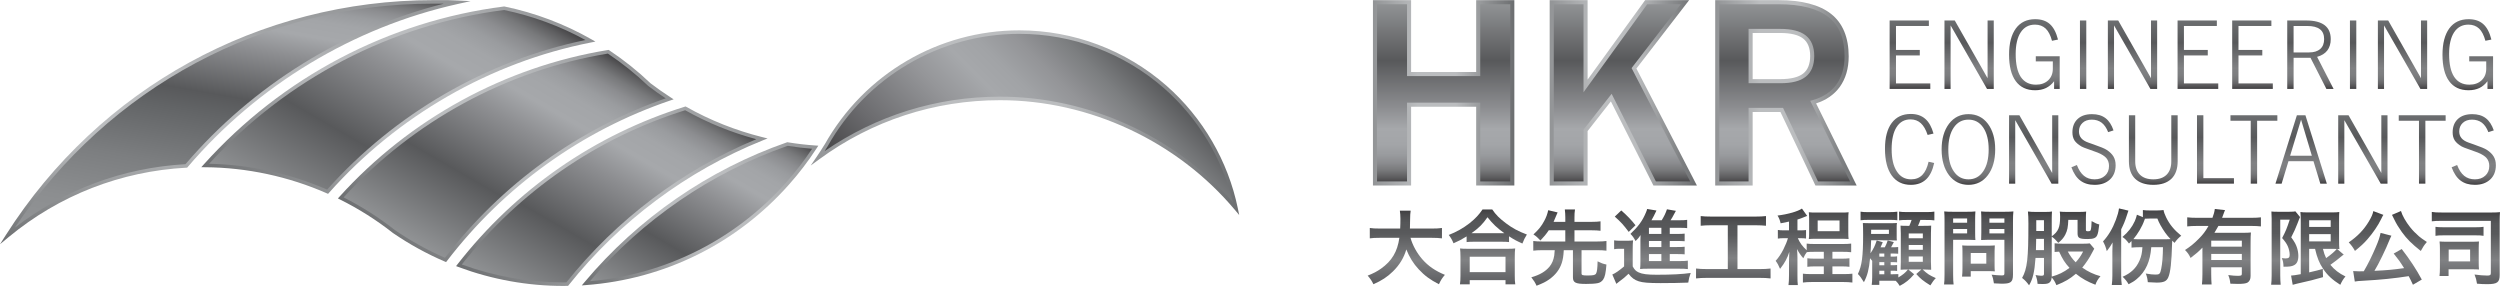 <?xml version="1.0" encoding="UTF-8"?>
<svg id="_圖層_1" xmlns="http://www.w3.org/2000/svg" version="1.1" xmlns:xlink="http://www.w3.org/1999/xlink" viewBox="0 0 437 50">
  <!-- Generator: Adobe Illustrator 29.7.1, SVG Export Plug-In . SVG Version: 2.1.1 Build 8)  -->
  <defs>
    <linearGradient id="linear-gradient" x1="199.371" y1="10.77" x2="162.752" y2="47.388" gradientUnits="userSpaceOnUse">
      <stop offset="0" stop-color="#58595b"/>
      <stop offset=".01" stop-color="#5b5c5e"/>
      <stop offset=".126" stop-color="#7b7d7f"/>
      <stop offset=".237" stop-color="#939497"/>
      <stop offset=".339" stop-color="#a1a3a6"/>
      <stop offset=".425" stop-color="#a6a8ab"/>
      <stop offset=".547" stop-color="#959699"/>
      <stop offset=".789" stop-color="#6a6a6d"/>
      <stop offset="1" stop-color="#403f41"/>
    </linearGradient>
    <linearGradient id="linear-gradient1" x1="141.713" y1="21.443" x2="216.613" y2="21.443" gradientUnits="userSpaceOnUse">
      <stop offset="0" stop-color="#929496"/>
      <stop offset=".317" stop-color="#bbbdbf"/>
      <stop offset=".586" stop-color="#bbbdbf"/>
      <stop offset=".793" stop-color="#919395"/>
      <stop offset="1" stop-color="#6c6e70"/>
    </linearGradient>
    <linearGradient id="linear-gradient2" x1="35.967" y1="47.32" x2="45.319" y2="-5.718" gradientUnits="userSpaceOnUse">
      <stop offset=".032" stop-color="#929496"/>
      <stop offset=".159" stop-color="#8c8e90"/>
      <stop offset=".323" stop-color="#7c7e80"/>
      <stop offset=".505" stop-color="#626466"/>
      <stop offset=".57" stop-color="#58595b"/>
      <stop offset=".734" stop-color="#8d8e91"/>
      <stop offset=".806" stop-color="#a6a8ab"/>
      <stop offset=".861" stop-color="#a3a5a8"/>
      <stop offset=".896" stop-color="#9a9c9f"/>
      <stop offset=".926" stop-color="#8c8d90"/>
      <stop offset=".953" stop-color="#78797b"/>
      <stop offset=".978" stop-color="#5e5e60"/>
      <stop offset="1" stop-color="#403f41"/>
    </linearGradient>
    <linearGradient id="linear-gradient3" x1="41.134" y1=".018" x2="41.134" y2="42.69" xlink:href="#linear-gradient1"/>
    <linearGradient id="linear-gradient4" x1="112.29" y1="55.233" x2="132.614" y2="20.031" gradientUnits="userSpaceOnUse">
      <stop offset="0" stop-color="#929496"/>
      <stop offset=".323" stop-color="#58595b"/>
      <stop offset=".584" stop-color="#8d8e91"/>
      <stop offset=".699" stop-color="#a6a8ab"/>
      <stop offset=".783" stop-color="#a3a5a8"/>
      <stop offset=".838" stop-color="#9a9c9f"/>
      <stop offset=".885" stop-color="#8c8d90"/>
      <stop offset=".927" stop-color="#78797b"/>
      <stop offset=".965" stop-color="#5e5e60"/>
      <stop offset="1" stop-color="#403f41"/>
    </linearGradient>
    <linearGradient id="linear-gradient5" x1="139.133" y1="21.555" x2="106.25" y2="54.437" xlink:href="#linear-gradient1"/>
    <linearGradient id="linear-gradient6" x1="77.073" y1="45.397" x2="100.127" y2="5.466" xlink:href="#linear-gradient4"/>
    <linearGradient id="linear-gradient7" x1="107.371" y1="6.978" x2="69.363" y2="44.986" xlink:href="#linear-gradient1"/>
    <linearGradient id="linear-gradient8" x1="95.295" y1="55.078" x2="118.107" y2="15.565" xlink:href="#linear-gradient4"/>
    <linearGradient id="linear-gradient9" x1="125.901" y1="15.929" x2="87.518" y2="54.312" xlink:href="#linear-gradient1"/>
    <linearGradient id="linear-gradient10" x1="56.403" y1="40.78" x2="82.676" y2="-4.726" xlink:href="#linear-gradient4"/>
    <linearGradient id="linear-gradient11" x1="92.289" y1="-4.519" x2="46.862" y2="40.907" xlink:href="#linear-gradient1"/>
    <linearGradient id="linear-gradient12" x1="252.348" y1=".383" x2="252.348" y2="32.067" xlink:href="#linear-gradient4"/>
    <linearGradient id="linear-gradient13" x1="239.99" y1="16.226" x2="264.707" y2="16.226" xlink:href="#linear-gradient1"/>
    <linearGradient id="linear-gradient14" x1="283.635" y1=".383" x2="283.635" y2="32.067" xlink:href="#linear-gradient4"/>
    <linearGradient id="linear-gradient15" x1="270.884" y1="16.226" x2="296.617" y2="16.226" xlink:href="#linear-gradient1"/>
    <linearGradient id="linear-gradient16" x1="312.07" y1=".383" x2="312.07" y2="32.067" xlink:href="#linear-gradient4"/>
    <linearGradient id="linear-gradient17" x1="299.818" y1="16.226" x2="324.54" y2="16.226" xlink:href="#linear-gradient1"/>
    <linearGradient id="linear-gradient18" x1="333.862" y1="3.579" x2="333.862" y2="15.541" gradientUnits="userSpaceOnUse">
      <stop offset="0" stop-color="#6c6e70"/>
      <stop offset=".323" stop-color="#58595b"/>
      <stop offset=".699" stop-color="#808183"/>
      <stop offset=".798" stop-color="#7d7e80"/>
      <stop offset=".863" stop-color="#747577"/>
      <stop offset=".918" stop-color="#666668"/>
      <stop offset=".967" stop-color="#525153"/>
      <stop offset="1" stop-color="#403f41"/>
    </linearGradient>
    <linearGradient id="linear-gradient19" x1="344.201" x2="344.201" xlink:href="#linear-gradient18"/>
    <linearGradient id="linear-gradient20" x1="355.609" y1="3.356" x2="355.609" y2="15.776" xlink:href="#linear-gradient18"/>
    <linearGradient id="linear-gradient21" x1="364.13" x2="364.13" xlink:href="#linear-gradient18"/>
    <linearGradient id="linear-gradient22" x1="372.761" x2="372.761" xlink:href="#linear-gradient18"/>
    <linearGradient id="linear-gradient23" x1="384.195" x2="384.195" xlink:href="#linear-gradient18"/>
    <linearGradient id="linear-gradient24" x1="393.738" x2="393.738" xlink:href="#linear-gradient18"/>
    <linearGradient id="linear-gradient25" x1="403.858" x2="403.858" xlink:href="#linear-gradient18"/>
    <linearGradient id="linear-gradient26" x1="411.326" x2="411.326" xlink:href="#linear-gradient18"/>
    <linearGradient id="linear-gradient27" x1="419.96" x2="419.96" xlink:href="#linear-gradient18"/>
    <linearGradient id="linear-gradient28" x1="431.366" y1="3.356" x2="431.366" y2="15.776" xlink:href="#linear-gradient18"/>
    <linearGradient id="linear-gradient29" x1="333.794" y1="19.917" x2="333.794" y2="32.308" xlink:href="#linear-gradient18"/>
    <linearGradient id="linear-gradient30" x1="344.077" y1="19.95" x2="344.077" y2="32.308" xlink:href="#linear-gradient18"/>
    <linearGradient id="linear-gradient31" x1="355.49" y1="20.146" x2="355.49" y2="32.1" xlink:href="#linear-gradient18"/>
    <linearGradient id="linear-gradient32" x1="365.945" y1="19.95" x2="365.945" y2="32.308" xlink:href="#linear-gradient18"/>
    <linearGradient id="linear-gradient33" x1="376.395" y1="20.146" x2="376.395" y2="32.308" xlink:href="#linear-gradient18"/>
    <linearGradient id="linear-gradient34" x1="387.265" y1="20.146" x2="387.265" y2="32.1" xlink:href="#linear-gradient18"/>
    <linearGradient id="linear-gradient35" x1="393.983" y1="20.146" x2="393.983" y2="32.1" xlink:href="#linear-gradient18"/>
    <linearGradient id="linear-gradient36" x1="402.241" y1="20.146" x2="402.241" y2="32.1" xlink:href="#linear-gradient18"/>
    <linearGradient id="linear-gradient37" x1="413.026" y1="20.146" x2="413.026" y2="32.1" xlink:href="#linear-gradient18"/>
    <linearGradient id="linear-gradient38" x1="423.399" y1="20.146" x2="423.399" y2="32.1" xlink:href="#linear-gradient18"/>
    <linearGradient id="linear-gradient39" x1="432.408" y1="19.95" x2="432.408" y2="32.308" xlink:href="#linear-gradient18"/>
    <linearGradient id="linear-gradient40" x1="245.819" y1="49.683" x2="245.819" y2="36.827" gradientUnits="userSpaceOnUse">
      <stop offset=".022" stop-color="#5f6063"/>
      <stop offset=".328" stop-color="#808183"/>
      <stop offset=".699" stop-color="#58595b"/>
      <stop offset=".836" stop-color="#555658"/>
      <stop offset=".925" stop-color="#4d4d4f"/>
      <stop offset="1" stop-color="#403f41"/>
    </linearGradient>
    <linearGradient id="linear-gradient41" x1="260.072" y1="49.7" x2="260.072" y2="36.616" xlink:href="#linear-gradient40"/>
    <linearGradient id="linear-gradient42" x1="274.24" y1="49.946" x2="274.24" y2="36.616" xlink:href="#linear-gradient40"/>
    <linearGradient id="linear-gradient43" x1="288.685" y1="49.617" x2="288.685" y2="36.532" xlink:href="#linear-gradient40"/>
    <linearGradient id="linear-gradient44" x1="302.98" y1="48.671" x2="302.98" y2="37.773" xlink:href="#linear-gradient40"/>
    <linearGradient id="linear-gradient45" x1="317.089" y1="49.828" x2="317.089" y2="36.459" xlink:href="#linear-gradient40"/>
    <linearGradient id="linear-gradient46" x1="331.571" y1="49.973" x2="331.571" y2="36.99" xlink:href="#linear-gradient40"/>
    <linearGradient id="linear-gradient47" x1="345.882" y1="49.727" x2="345.882" y2="36.957" xlink:href="#linear-gradient40"/>
    <linearGradient id="linear-gradient48" x1="360.313" y1="49.873" x2="360.313" y2="36.972" xlink:href="#linear-gradient40"/>
    <linearGradient id="linear-gradient49" x1="374.446" y1="49.818" x2="374.446" y2="36.431" xlink:href="#linear-gradient40"/>
    <linearGradient id="linear-gradient50" x1="388.575" y1="49.727" x2="388.575" y2="36.532" xlink:href="#linear-gradient40"/>
    <linearGradient id="linear-gradient51" x1="403.492" y1="49.783" x2="403.492" y2="36.945" xlink:href="#linear-gradient40"/>
    <linearGradient id="linear-gradient52" x1="417.387" y1="49.772" x2="417.387" y2="36.889" xlink:href="#linear-gradient40"/>
    <linearGradient id="linear-gradient53" x1="431.039" y1="49.671" x2="431.039" y2="37.046" xlink:href="#linear-gradient40"/>
  </defs>
  <g>
    <g>
      <path d="M203.677,15.195c-7.057-6.183-16.109-9.586-25.498-9.586-14.014,0-26.96,7.6-33.786,19.83l-.005.015-.01.01c-.447.731-.916,1.451-1.396,2.154,9.193-6.75,20.274-10.413,31.836-10.413,15.869,0,31.084,7.154,41.247,19.249-1.697-8.22-6.034-15.692-12.389-21.258Z" fill="url(#linear-gradient)"/>
      <path d="M216.613,37.584l-.783-.93c-10.067-11.985-25.399-19.14-41.012-19.14-11.484,0-22.429,3.581-31.653,10.355l-1.452,1.065,1.016-1.488c.491-.721.958-1.442,1.387-2.143l.039-.049c6.924-12.336,19.938-19.951,34.023-19.951,9.459,0,18.586,3.431,25.702,9.66,6.348,5.565,10.783,13.176,12.488,21.43l.245,1.192ZM174.819,16.897c15.383,0,30.494,6.865,40.68,18.427-1.846-7.663-6.083-14.691-12.024-19.898-7.003-6.134-15.986-9.509-25.295-9.509-13.902,0-26.744,7.538-33.516,19.672l-.056.081c-.144.24-.298.49-.461.743,9.044-6.23,19.611-9.517,30.673-9.517Z" fill="url(#linear-gradient1)"/>
    </g>
    <g>
      <path d="M79.979.393c-.863-.044-1.731-.062-2.602-.062-.202,0-.416,0-.612.004l-.024.005-.021-.005c-.31-.004-.615-.004-.933-.004C45.538.331,17.428,15.874,1.307,41.208c8.867-7.331,19.732-11.581,31.263-12.207C44.65,14.83,61.179,4.57,79.979.393Z" fill="url(#linear-gradient2)"/>
      <path d="M0,42.69l1.047-1.645C17.392,15.359,45.332.023,75.786.023c.319,0,.627,0,.938.005h.034c1.083-.028,2.216.008,3.236.058l2.273.113-2.222.492c-18.248,4.057-35.025,14.181-47.241,28.508l-.085.102-.133.009c-11.486.62-22.234,4.818-31.083,12.137l-1.503,1.243ZM75.786.638C46.18.638,18.967,15.234,2.605,39.781c8.62-6.639,18.887-10.462,29.816-11.082C44.201,14.928,60.167,5.028,77.607.638c-.078,0-.155.034-.235,0-.198,0-.406,0-.599.005l-.065.013-.035-.017h-.887Z" fill="url(#linear-gradient3)"/>
    </g>
    <g>
      <path d="M102.405,49.526c13.547-1.011,26.244-7.259,35.303-17.5,1.735-1.941,3.339-4.052,4.79-6.287-1.635-.11-3.25-.303-4.849-.563-13.852,4.827-25.989,13.336-35.245,24.35Z" fill="url(#linear-gradient4)"/>
      <path d="M101.699,49.886l.47-.56c9.417-11.204,21.652-19.656,35.381-24.444l.074-.023.077.012c1.633.266,3.255.454,4.819.56l.523.034-.285.44c-1.464,2.258-3.086,4.384-4.819,6.329-9.135,10.322-21.747,16.572-35.51,17.598l-.729.055ZM137.678,25.49c-13.364,4.673-25.296,12.848-34.559,23.667,13.315-1.18,25.493-7.314,34.358-17.333,1.604-1.797,3.106-3.75,4.477-5.816-1.397-.111-2.832-.284-4.277-.517Z" fill="url(#linear-gradient5)"/>
    </g>
    <g>
      <path d="M117.056,17.277c-1.19-.769-2.355-1.581-3.493-2.451l-.033-.024-.029-.023c-2.24-2.139-4.649-4.053-7.181-5.736-18.421,3.006-34.759,12.278-46.757,25.552,3.284,1.635,6.402,3.601,9.305,5.884,2.858,1.957,5.873,3.616,9.01,4.961,9.899-12.893,23.484-22.821,39.178-28.162Z" fill="url(#linear-gradient6)"/>
      <path d="M77.976,45.814l-.22-.093c-3.158-1.354-6.206-3.034-9.061-4.988-2.876-2.264-5.989-4.233-9.268-5.866l-.363-.18.272-.3c12.302-13.609,28.97-22.719,46.936-25.647l.118-.019.102.067c2.586,1.721,5.016,3.661,7.221,5.769,1.14.868,2.308,1.688,3.51,2.461l.534.347-.602.202c-15.494,5.279-28.992,14.981-39.034,28.06l-.145.188ZM60.064,34.5c3.183,1.613,6.207,3.543,8.995,5.738,2.739,1.875,5.678,3.5,8.721,4.822,9.97-12.914,23.297-22.537,38.581-27.869-1.029-.68-2.031-1.391-2.984-2.121l-.089-.069c-2.15-2.055-4.517-3.952-7.036-5.634-17.651,2.906-34.034,11.821-46.187,25.133Z" fill="url(#linear-gradient7)"/>
    </g>
    <g>
      <path d="M133.178,24.267c-4.67-1.163-9.163-2.946-13.378-5.326-15.837,4.938-29.591,14.643-39.576,27.436,5.812,2.168,11.985,3.298,18.296,3.298.209,0,.423-.006.633-.015,8.896-11.157,20.594-19.978,34.025-25.393Z" fill="url(#linear-gradient8)"/>
      <path d="M98.52,49.982c-6.312,0-12.504-1.118-18.403-3.317l-.394-.149.258-.331c10.228-13.101,23.966-22.625,39.729-27.538l.127-.04.116.064c4.165,2.354,8.641,4.135,13.3,5.298l.92.231-.88.354c-13.23,5.329-24.952,14.079-33.899,25.299l-.087.111-.142.004c-.212.01-.43.015-.643.015ZM80.726,46.232c5.714,2.079,11.698,3.134,17.794,3.134.159,0,.321-.005.482-.01,8.807-11.006,20.269-19.643,33.202-25.023-4.347-1.164-8.527-2.865-12.438-5.063-15.457,4.847-28.945,14.163-39.04,26.961Z" fill="url(#linear-gradient9)"/>
    </g>
    <g>
      <path d="M103.21,7.129c-4.693-2.668-9.776-4.587-15.083-5.692-20.65,2.63-38.998,12.726-52.256,27.489,7.381.044,14.681,1.631,21.396,4.592,11.814-13.312,27.827-22.813,45.944-26.388Z" fill="url(#linear-gradient10)"/>
      <path d="M57.345,33.887l-.203-.092c-6.669-2.939-14.025-4.518-21.275-4.562l-.683-.005.457-.51C49.316,13.493,67.941,3.695,88.088,1.133l.05-.007.05.01c5.341,1.11,10.446,3.036,15.173,5.725l.718.411-.81.159c-17.545,3.464-33.802,12.801-45.775,26.287l-.15.169ZM36.556,28.625c7.035.138,14.147,1.695,20.628,4.519,11.863-13.29,27.86-22.549,45.152-26.15-4.453-2.44-9.233-4.202-14.221-5.246-19.758,2.527-38.038,12.062-51.559,26.876Z" fill="url(#linear-gradient11)"/>
    </g>
  </g>
  <g>
    <g>
      <polygon points="258.392 12.943 246.303 12.943 246.303 .383 240.347 .383 240.347 32.067 246.303 32.067 246.303 18.301 258.392 18.301 258.392 32.067 264.349 32.067 264.349 .383 258.392 .383 258.392 12.943" fill="url(#linear-gradient12)"/>
      <path d="M264.707,32.426h-6.673v-13.767h-11.373v13.767h-6.671V.027h6.671v12.559h11.373V.027h6.673v32.399ZM258.749,31.711h5.242V.742h-5.242v12.559h-12.803V.742h-5.241v30.969h5.241v-13.767h12.803v13.767Z" fill="url(#linear-gradient13)"/>
    </g>
    <g>
      <polygon points="294.532 .383 287.75 .383 277.156 15.028 277.156 .383 271.242 .383 271.242 32.067 277.156 32.067 277.156 22.787 281.648 17.066 289.236 32.067 296.029 32.067 285.621 11.937 294.532 .383" fill="url(#linear-gradient14)"/>
      <path d="M296.617,32.426h-7.601l-7.434-14.701-4.069,5.186v9.515h-6.629V.027h6.629v13.894L287.566.027h7.693l-9.216,11.951,10.574,20.448ZM289.455,31.711h5.986l-10.242-19.809,8.604-11.16h-5.871l-11.134,15.389V.742h-5.199v30.969h5.199v-9.046l4.915-6.263,7.741,15.309Z" fill="url(#linear-gradient15)"/>
    </g>
    <g>
      <path d="M321.282,15.005c1.006-1.38,1.509-3.101,1.509-5.151,0-3.213-.972-5.581-2.939-7.139-1.955-1.548-4.939-2.331-8.956-2.331h-10.721v31.684h5.832v-12.85h5.442l6.112,12.85h6.403l-7.024-14.218c1.884-.521,3.336-1.471,4.342-2.845ZM315.421,13.133c-.899.705-2.307,1.056-4.224,1.056h-5.191V5.406h5.191c1.917,0,3.324.358,4.224,1.062.9.709,1.354,1.822,1.354,3.323,0,1.515-.453,2.632-1.354,3.341Z" fill="url(#linear-gradient16)"/>
      <path d="M324.54,32.426h-7.205l-6.112-12.85h-4.858v12.85h-6.547V.027h11.079c4.072,0,7.161.81,9.179,2.407,2.039,1.616,3.073,4.112,3.073,7.42,0,2.118-.531,3.924-1.576,5.364-.977,1.329-2.36,2.291-4.123,2.854l7.091,14.354ZM317.788,31.711h5.6l-6.96-14.09.418-.114c1.799-.502,3.196-1.411,4.149-2.711.953-1.314,1.438-2.975,1.438-4.942,0-3.124-.917-5.366-2.803-6.858-1.886-1.498-4.826-2.254-8.734-2.254h-10.364v30.969h5.117v-12.852h6.027l6.112,12.852ZM311.198,14.547h-5.548V5.05h5.548c1.986,0,3.481.382,4.445,1.14.988.779,1.488,1.988,1.488,3.602,0,1.624-.5,2.843-1.487,3.62-.971.763-2.425,1.136-4.446,1.136ZM306.365,13.832h4.833c1.828,0,3.176-.329,4.004-.981.806-.638,1.216-1.668,1.216-3.06,0-1.382-.41-2.405-1.218-3.042-.832-.655-2.179-.984-4.002-.984h-4.833v8.067Z" fill="url(#linear-gradient17)"/>
    </g>
    <polygon points="337.167 4.54 337.167 3.579 330.305 3.579 330.305 15.541 337.418 15.541 337.418 14.58 331.417 14.58 331.417 9.691 335.579 9.691 335.579 8.73 331.417 8.73 331.417 4.54 337.167 4.54" fill="url(#linear-gradient18)"/>
    <polygon points="340.966 4.439 347.329 15.541 348.508 15.541 348.508 3.579 347.43 3.579 347.43 13.675 341.692 3.579 339.893 3.579 339.893 15.541 340.966 15.541 340.966 4.439" fill="url(#linear-gradient19)"/>
    <path d="M355.855,10.732h2.979v1.285c0,.831-.268,1.502-.805,2.017-.542.508-1.251.765-2.139.765-1.173,0-2.057-.459-2.66-1.353-.592-.899-.888-2.234-.888-4.006,0-1.643.295-2.907.882-3.794.587-.893,1.419-1.341,2.498-1.341.754,0,1.374.235,1.86.688.481.457.849,1.172,1.107,2.134l1.05-.211c-.313-1.236-.788-2.136-1.425-2.705-.642-.576-1.497-.855-2.576-.855-1.446,0-2.569.537-3.363,1.614-.793,1.085-1.189,2.62-1.189,4.604,0,2.017.39,3.548,1.167,4.608.777,1.062,1.906,1.593,3.385,1.593.722,0,1.358-.134,1.901-.392.541-.267,1.015-.659,1.419-1.19v1.347h.978v-5.705h-4.179v.895Z" fill="url(#linear-gradient20)"/>
    <rect x="363.576" y="3.579" width="1.107" height="11.962" fill="url(#linear-gradient21)"/>
    <polygon points="369.532 4.439 375.889 15.541 377.069 15.541 377.069 3.579 375.996 3.579 375.996 13.675 370.264 3.579 368.454 3.579 368.454 15.541 369.532 15.541 369.532 4.439" fill="url(#linear-gradient22)"/>
    <polygon points="387.751 14.58 381.75 14.58 381.75 9.691 385.919 9.691 385.919 8.73 381.75 8.73 381.75 4.54 387.505 4.54 387.505 3.579 380.639 3.579 380.639 15.541 387.751 15.541 387.751 14.58" fill="url(#linear-gradient23)"/>
    <polygon points="397.288 14.58 391.288 14.58 391.288 9.691 395.45 9.691 395.45 8.73 391.288 8.73 391.288 4.54 397.037 4.54 397.037 3.579 390.187 3.579 390.187 15.541 397.288 15.541 397.288 14.58" fill="url(#linear-gradient24)"/>
    <path d="M406.814,8.821c.402-.519.598-1.186.598-1.996,0-1.072-.358-1.882-1.073-2.43-.721-.541-1.788-.816-3.207-.816h-3.324v11.962h1.112v-5.436h2.955l2.777,5.436h1.257l-2.883-5.604c.794-.217,1.39-.597,1.788-1.116ZM403.618,9.166h-2.699v-4.626h2.369c1.005,0,1.748.19,2.234.57.491.37.737.95.737,1.732,0,.748-.229,1.32-.681,1.721-.458.403-1.112.603-1.961.603Z" fill="url(#linear-gradient25)"/>
    <rect x="410.77" y="3.579" width="1.111" height="11.962" fill="url(#linear-gradient26)"/>
    <polygon points="416.731 4.439 423.088 15.541 424.267 15.541 424.267 3.579 423.189 3.579 423.189 13.675 417.457 3.579 415.653 3.579 415.653 15.541 416.731 15.541 416.731 4.439" fill="url(#linear-gradient27)"/>
    <path d="M433.397,15.384c.547-.267,1.016-.659,1.414-1.19v1.347h.978v-5.705h-4.168v.895h2.973v1.285c0,.831-.268,1.502-.81,2.017-.536.508-1.251.765-2.134.765-1.178,0-2.056-.459-2.653-1.353-.599-.899-.894-2.234-.894-4.006,0-1.643.295-2.907.877-3.794.592-.893,1.425-1.341,2.503-1.341.756,0,1.375.235,1.86.688.476.457.844,1.172,1.106,2.134l1.045-.211c-.307-1.236-.775-2.136-1.424-2.705-.642-.576-1.497-.855-2.571-.855-1.447,0-2.57.537-3.368,1.614-.788,1.085-1.185,2.62-1.185,4.604,0,2.017.386,3.548,1.163,4.608.776,1.062,1.911,1.593,3.39,1.593.722,0,1.353-.134,1.9-.392Z" fill="url(#linear-gradient28)"/>
    <path d="M336.015,30.587c-.503.504-1.156.76-1.955.76-1.072,0-1.905-.463-2.497-1.391-.609-.926-.905-2.217-.905-3.884s.284-2.944.855-3.843c.576-.911,1.386-1.362,2.442-1.362.715,0,1.324.223,1.81.671.485.44.878,1.128,1.185,2.05l1.027-.24c-.324-1.168-.809-2.035-1.457-2.587-.649-.564-1.487-.843-2.503-.843-1.448,0-2.559.523-3.348,1.579-.782,1.05-1.173,2.56-1.173,4.509,0,2.017.392,3.57,1.173,4.659.789,1.097,1.9,1.643,3.348,1.643,1.1,0,1.988-.318,2.659-.95.67-.62,1.14-1.581,1.418-2.866l-.978-.219c-.234,1.041-.603,1.812-1.101,2.314Z" fill="url(#linear-gradient29)"/>
    <path d="M344.088,19.95c-1.401,0-2.541.558-3.402,1.682-.85,1.128-1.291,2.626-1.291,4.496s.441,3.364,1.291,4.492c.86,1.124,2.001,1.688,3.402,1.688s2.542-.564,3.391-1.688c.849-1.128,1.28-2.626,1.28-4.492s-.431-3.368-1.28-4.496c-.849-1.124-1.983-1.682-3.391-1.682ZM346.67,29.944c-.627.934-1.493,1.403-2.582,1.403-1.083,0-1.948-.469-2.574-1.403-.637-.926-.95-2.199-.95-3.816,0-1.626.313-2.899.95-3.825.626-.928,1.491-1.391,2.574-1.391,1.089,0,1.955.463,2.582,1.391.631.926.949,2.199.949,3.825,0,1.616-.318,2.889-.949,3.816Z" fill="url(#linear-gradient30)"/>
    <polygon points="358.721 30.236 352.988 20.146 351.185 20.146 351.185 32.1 352.263 32.1 352.263 21.006 358.615 32.1 359.794 32.1 359.794 20.146 358.721 20.146 358.721 30.236" fill="url(#linear-gradient31)"/>
    <path d="M368.258,26.207c-.341-.231-1.102-.548-2.275-.951-.413-.134-.72-.244-.932-.328-.57-.196-.978-.459-1.252-.777-.262-.314-.396-.705-.396-1.174,0-.609.207-1.106.62-1.49.408-.386.95-.575,1.615-.575.68,0,1.257.178,1.726.531.47.357.85.911,1.14,1.653l.939-.302c-.324-.961-.788-1.682-1.408-2.151-.614-.463-1.396-.692-2.352-.692-1.062,0-1.906.279-2.515.849-.609.57-.91,1.353-.91,2.341,0,.552.123,1.023.358,1.401.246.376.66.732,1.235,1.068.184.107.597.273,1.25.492.649.223,1.168.407,1.56.564.726.296,1.24.62,1.542.984.297.356.453.816.453,1.368,0,.703-.235,1.258-.693,1.682-.457.43-1.067.647-1.827.647-.732,0-1.353-.205-1.855-.614-.503-.407-.921-1.039-1.24-1.888l-.96.39c.386,1.056.899,1.827,1.559,2.325.653.496,1.48.748,2.497.748,1.128,0,2.022-.318,2.681-.932.66-.616.995-1.453.995-2.498,0-.581-.123-1.079-.369-1.504-.245-.419-.637-.81-1.184-1.167Z" fill="url(#linear-gradient32)"/>
    <path d="M379.543,28.201c0,1-.267,1.777-.809,2.324-.543.548-1.319.822-2.33.822-1.022,0-1.804-.273-2.352-.822-.543-.546-.816-1.324-.816-2.324v-8.056h-1.102v8.056c0,1.324.364,2.341,1.09,3.044.737.705,1.794,1.062,3.179,1.062s2.43-.357,3.162-1.062c.727-.703,1.09-1.721,1.09-3.044v-8.056h-1.112v8.056Z" fill="url(#linear-gradient33)"/>
    <polygon points="385.148 20.146 384.035 20.146 384.035 32.1 390.494 32.1 390.494 31.141 385.148 31.141 385.148 20.146" fill="url(#linear-gradient34)"/>
    <polygon points="398.081 20.146 389.886 20.146 389.886 21.107 393.427 21.107 393.427 32.1 394.545 32.1 394.545 21.107 398.081 21.107 398.081 20.146" fill="url(#linear-gradient35)"/>
    <path d="M401.495,20.146l-3.744,11.955h1.078l1.196-3.922h4.369l1.196,3.922h1.139l-3.743-11.955h-1.491ZM400.316,27.219l1.911-6.308,1.883,6.308h-3.793Z" fill="url(#linear-gradient36)"/>
    <polygon points="416.256 30.236 410.524 20.146 408.719 20.146 408.719 32.1 409.791 32.1 409.791 21.006 416.149 32.1 417.334 32.1 417.334 20.146 416.256 20.146 416.256 30.236" fill="url(#linear-gradient37)"/>
    <polygon points="419.3 21.107 422.837 21.107 422.837 32.1 423.955 32.1 423.955 21.107 427.497 21.107 427.497 20.146 419.3 20.146 419.3 21.107" fill="url(#linear-gradient38)"/>
    <path d="M435.899,27.374c-.239-.419-.637-.81-1.178-1.167-.34-.231-1.101-.548-2.274-.951-.408-.134-.721-.244-.933-.328-.565-.196-.978-.459-1.246-.777-.263-.314-.397-.705-.397-1.174,0-.609.202-1.106.615-1.49.414-.386.95-.575,1.614-.575.688,0,1.258.178,1.732.531.463.357.844.911,1.135,1.653l.945-.302c-.33-.961-.795-1.682-1.415-2.151-.614-.463-1.396-.692-2.353-.692-1.06,0-1.905.279-2.513.849-.609.57-.911,1.353-.911,2.341,0,.552.123,1.023.363,1.401.246.376.653.732,1.229,1.068.191.107.604.273,1.253.492.641.223,1.172.407,1.558.564.726.296,1.24.62,1.542.984.302.356.458.816.458,1.368,0,.703-.234,1.258-.699,1.682-.458.43-1.067.647-1.822.647-.732,0-1.352-.205-1.86-.614-.503-.407-.921-1.039-1.24-1.888l-.961.39c.386,1.056.9,1.827,1.559,2.325.654.496,1.486.748,2.503.748,1.123,0,2.017-.318,2.676-.932.665-.616.995-1.453.995-2.498,0-.581-.123-1.079-.375-1.504Z" fill="url(#linear-gradient39)"/>
    <g>
      <path d="M246.557,41.571c.358,1.285,1.115,2.676,2.062,3.75,1.059,1.2,2.246,2.015,3.95,2.721-.486.57-.687.87-1.045,1.641-1.531-.781-2.519-1.513-3.538-2.614-.929-.988-1.631-2.134-2.162-3.469-.429,1.475-1.187,2.709-2.332,3.837-.975.961-2.006,1.632-3.422,2.246-.244-.541-.545-.982-1.003-1.502,1.031-.415,1.604-.715,2.322-1.213,1.916-1.362,2.877-2.967,3.221-5.397h-3.38c-.903,0-1.316.029-1.791.095v-1.816c.445.074.961.101,1.805.101h3.508c.028-.715.042-.944.042-1.688,0-.603-.042-1.033-.1-1.436h1.89c-.073.504-.086.717-.101,1.676,0,.587-.014.917-.028,1.448h3.794c.816,0,1.316-.027,1.805-.101v1.816c-.574-.066-1.004-.095-1.792-.095h-3.707Z" fill="url(#linear-gradient40)"/>
      <path d="M256.363,41.325c-.93.57-1.302.771-2.291,1.201-.243-.597-.414-.899-.829-1.457,1.332-.516,2.547-1.202,3.651-2.062.989-.789,1.659-1.504,2.249-2.391h1.701c.617.917,1.263,1.558,2.407,2.418,1.115.845,2.192,1.42,3.649,1.961-.372.605-.514.872-.787,1.575-1.016-.457-1.459-.686-2.334-1.262v1.006c-.357-.045-.715-.056-1.287-.056h-4.897c-.458,0-.858.012-1.232.056v-.99ZM255.204,49.7c.059-.457.086-.889.086-1.519v-3.335c0-.587-.027-1-.072-1.415.315.039.659.056,1.231.056h7.16c.574,0,.918-.017,1.247-.056-.059.397-.073.8-.073,1.415v3.352c0,.659.014,1.06.086,1.502h-1.704v-.733h-6.257v.733h-1.703ZM256.907,47.567h6.257v-2.694h-6.257v2.694ZM262.478,40.767h.486c-1.261-.899-2.047-1.647-2.95-2.794-.858,1.236-1.488,1.851-2.804,2.794h5.268Z" fill="url(#linear-gradient41)"/>
      <path d="M270.724,40.253c-.486.715-.801,1.101-1.46,1.787-.487-.514-.715-.731-1.219-1.062.916-.855,1.391-1.428,1.878-2.345.343-.614.586-1.285.701-1.889l1.646.386c-.043.101-.129.302-.271.632-.288.698-.302.742-.431,1.017h2.047v-.76c0-.572-.028-.917-.084-1.403h1.777c-.073.457-.09.798-.09,1.403v.76h3.006c.676,0,1.118-.029,1.548-.091v1.649c-.414-.056-.889-.083-1.548-.083h-3.006v1.961h3.984c.715,0,1.173-.029,1.604-.089v1.692c-.458-.056-.917-.089-1.604-.089h-2.749v4.056c0,.314.168.368,1.055.368.989,0,1.302-.072,1.464-.3.185-.285.268-.955.285-2.174.699.341.9.415,1.548.56-.117,1.519-.274,2.205-.587,2.647-.218.314-.586.558-.978.614-.458.089-1.129.128-1.989.128-1.86,0-2.301-.229-2.301-1.155v-4.744h-1.604c-.062,1.089-.145,1.593-.347,2.225-.374,1.155-1.102,2.116-2.233,2.905-.586.413-1,.614-2.176,1.089-.242-.548-.472-.905-.916-1.475,1.489-.43,2.463-1.006,3.178-1.86.431-.519.702-1.163.83-1.951.028-.244.045-.328.086-.932h-2.162c-.673,0-1.132.033-1.59.089v-1.692c.431.06.889.089,1.59.089h4.007v-1.961h-2.89Z" fill="url(#linear-gradient42)"/>
      <path d="M282.151,42.013c.369.056.598.072,1.145.072h1.073c.43,0,.743-.015,1.09-.072-.045.43-.062.798-.062,1.558v2.996c.319.585.559.825,1.034,1.044.642.3,1.514.413,3.151.413,2.66,0,4.492-.101,5.956-.312-.264.731-.319.971-.43,1.686-1.274.056-3.14.089-4.827.089-2.135,0-3.123-.089-3.838-.318-.727-.229-1.246-.614-1.771-1.318-.632.603-.917.849-1.666,1.391-.14.101-.33.244-.469.374l-.704-1.632c.548-.229,1.191-.676,2.062-1.419v-3.079h-.788c-.396,0-.614.012-.955.074v-1.548ZM283.397,36.788c1.028.889,1.799,1.705,2.486,2.587l-1.184,1.163c-.878-1.19-1.347-1.703-2.436-2.676l1.134-1.074ZM291.872,45.633h1.715c.704,0,1.09-.012,1.448-.072v1.475c-.386-.056-.816-.068-1.43-.068h-5.615c-.642,0-.9.012-1.302.056.045-.448.056-.733.056-1.448v-3.637c0-.3,0-.502.028-.843-.285.43-.486.659-.872,1.044-.329-.614-.513-.86-.899-1.258,1.386-1.306,2.089-2.261,2.704-3.727.101-.229.172-.413.212-.624l1.632.267q-.23.448-.442.917c-.016.027-.156.302-.43.787h1.788c.448-.731.687-1.229.917-1.915l1.564.267c-.1.172-.144.262-.346.632-.185.357-.329.632-.587,1.015h1.492c.614,0,1.028-.01,1.413-.072v1.448c-.34-.045-.686-.056-1.211-.056h-1.833v1.072h1.157c.816,0,1.073-.012,1.447-.056v1.331c-.402-.029-.659-.045-1.447-.045h-1.157v1.06h1.157c.816,0,1.073-.01,1.447-.054v1.329c-.402-.029-.659-.045-1.447-.045h-1.157v1.217ZM290.409,39.823h-2.174v1.072h2.174v-1.072ZM290.409,42.125h-2.174v1.06h2.174v-1.06ZM288.235,44.416v1.217h2.174v-1.217h-2.174Z" fill="url(#linear-gradient43)"/>
      <path d="M299.13,39.375c-.788,0-1.29.033-1.849.089v-1.692c.503.06.988.089,1.86.089h7.705c.843,0,1.301-.029,1.849-.089v1.692c-.592-.056-1.062-.089-1.832-.089h-3.152v7.66h3.839c.827,0,1.375-.029,1.945-.101v1.736c-.532-.072-1.173-.099-1.945-.099h-9.135c-.749,0-1.346.027-1.949.099v-1.736c.586.072,1.101.101,1.978.101h3.576v-7.66h-2.889Z" fill="url(#linear-gradient44)"/>
      <path d="M312.717,38.734c-.474.101-.703.145-1.463.3-.14-.585-.268-.915-.542-1.357,1.832-.219,3.547-.721,4.268-1.219l.917,1.285c-.174.074-.202.074-.33.128-.675.275-.978.391-1.373.504v1.889h.613c.402,0,.632-.012.889-.056v1.49c-.274-.045-.547-.06-.917-.06h-.519c.391.876.777,1.391,1.548,2.106v-1.163c.385.062.776.072,1.519.072h4.653c.727,0,1.112-.01,1.605-.072v1.508c-.52-.06-.905-.072-1.62-.072h-1.66v1.202h1.503c.671,0,1.073-.017,1.475-.074v1.492c-.402-.062-.815-.072-1.475-.072h-1.503v1.345h1.872c.76,0,1.19-.015,1.62-.072v1.548c-.486-.062-.961-.091-1.62-.091h-5.425c-.66,0-1.129.029-1.604.091v-1.548c.374.056.816.072,1.604.072h2.05v-1.345h-1.419c-.643,0-1.062.01-1.459.072v-1.492c.369.056.728.074,1.459.074h1.419v-1.202h-1.504c-.686,0-1.061.012-1.463.056-.229.285-.414.603-.614,1.072-.47-.531-.788-1-1.101-1.614.039.358.074,1.074.074,1.531v3.062c0,.831.01,1.291.066,1.703h-1.632c.062-.484.089-.988.089-1.686v-2.482c0-.194.029-.926.056-1.63-.357,1.116-.788,1.922-1.62,2.967-.24-.587-.441-.961-.771-1.403.486-.519.945-1.19,1.358-2.006.357-.703.675-1.492.787-1.949h-.77c-.386,0-.615.015-.989.072v-1.513c.347.056.576.068,1.045.068h.905v-1.531ZM316.237,38.247c0-.459-.027-.833-.056-1.145.357.045.699.054,1.23.054h4.48c.559,0,.889-.01,1.246-.054-.045.345-.055.686-.055,1.145v2.374c0,.558.011.833.055,1.163-.341-.029-.715-.045-1.257-.045h-4.452c-.532,0-.906.016-1.247.045.04-.33.056-.587.056-1.145v-2.391ZM317.729,40.41h3.822v-1.878h-3.822v1.878Z" fill="url(#linear-gradient45)"/>
      <path d="M330.484,47.94h.258c.413,0,.698-.017,1.088-.029v.587c.756-.448,1.258-.843,1.67-1.391h-.155c-.459,0-.743.017-1.117.045.015-.446.032-.86.032-1.3v-5.058q-.016-1.027-.045-1.357c.358.039.56.039,1.218.039h.313c.185-.413.274-.641.402-1.027h-.877c-.586,0-.899.01-1.312.072v-1.531c.385.066.726.083,1.513.083h3.124c.787,0,1.173-.017,1.531-.083v1.531c-.403-.062-.8-.072-1.531-.072h-.918c-.128.386-.245.659-.414,1.027h.9c.761,0,1.089-.012,1.403-.039-.028.397-.04.798-.04,1.329v4.911c0,.56.012,1,.04,1.475-.386-.027-.827-.045-1.23-.045h-.258c.845.789,1.186,1.006,2.303,1.504-.37.374-.57.647-.956,1.273-1.319-.825-1.704-1.145-2.464-1.988l.889-.789h-2.279l1.016.833c-.844.971-1.457,1.475-2.52,2.033-.2-.347-.413-.614-.687-.888-.268-.017-.43-.017-.699-.017h-2.179v.732h-1.329c.057-.442.084-.833.084-1.329v-2.878c-.173-.229-.212-.273-.369-.448-.201,1.979-.457,2.979-1.078,4.18-.468-.771-.715-1.101-1.055-1.43.698-1.43.916-3.062.916-6.883,0-1.079-.016-1.419-.045-2.023.374.017.66.029,1.319.029h3.307c.743,0,.973-.012,1.33-.041-.045.258-.045.415-.045.889v1.202c0,.57,0,.698.033.971-.402-.027-.576-.027-1.05-.027l-3.448-.017c-.045,1.246-.055,1.566-.116,2.281.502-.715.815-1.364,1.089-2.236l1.061.302c-.088.202-.156.358-.201.459q-.1.238-.184.428h.742c.203-.374.358-.731.503-1.19l1.073.285c-.117.229-.429.816-.485.905h.185c.485,0,.759-.015,1.06-.045v1.174c-.244-.027-.592-.039-1.077-.039h-.24v.541h.285c.441,0,.643-.015.843-.056v1.056c-.257-.027-.441-.039-.859-.039h-.268v.543h.285c.458,0,.604-.017.843-.045v1.045c-.328-.039-.429-.039-.859-.039h-.268v.614ZM325.227,37.001c.391.072.732.083,1.519.083h3.391c.704,0,1.135-.029,1.52-.083v1.502c-.386-.054-.743-.072-1.302-.072h-3.609c-.731,0-1.073.017-1.519.072v-1.502ZM327.076,40.482l-.016.329c0,.012,0,.039.016.083h3.106v-.742h-3.106v.33ZM329.378,44.861v-.541h-.872v.541h.872ZM328.506,46.365h.872v-.543h-.872v.543ZM328.506,47.94h.872v-.614h-.872v.614ZM333.646,41.654h2.464v-.843h-2.464v.843ZM333.646,43.66h2.464v-.831h-2.464v.831ZM333.646,45.76h2.464v-.926h-2.464v.926Z" fill="url(#linear-gradient46)"/>
      <path d="M341.407,47.968c0,.86.027,1.391.084,1.76h-1.671c.056-.43.083-.888.083-1.775v-9.375c0-.76-.016-1.163-.055-1.62.442.045.77.06,1.458.06h2.537c.742,0,1.073-.015,1.458-.06-.028.457-.046.787-.046,1.347v2.362c0,.643.017.973.046,1.291-.341-.027-.844-.045-1.318-.045h-2.576v6.056ZM341.407,38.933h2.447v-.742h-2.447v.742ZM341.407,40.794h2.447v-.76h-2.447v.76ZM348.654,46.466c0,.413.01.698.039.971-.296-.027-.598-.045-1.017-.045h-3.19v.961h-1.519c.044-.401.072-.843.072-1.386v-3.068c0-.384-.011-.698-.045-1,.319.029.648.045,1.062.045h3.537c.441,0,.805-.015,1.101-.045-.029.285-.039.57-.039.99v2.575ZM344.485,46.092h2.721v-1.872h-2.721v1.872ZM351.871,47.968c0,.789-.128,1.163-.496,1.391-.291.169-.676.229-1.509.229-.229,0-.387,0-1.33-.06-.101-.688-.173-.99-.402-1.515.604.068,1.292.13,1.765.13.396,0,.469-.062.469-.376v-5.854h-2.759c-.474,0-.989.017-1.307.045.017-.386.033-.676.033-1.291v-2.362c0-.543-.015-.928-.044-1.347.43.045.743.06,1.458.06h2.72c.687,0,1.035-.015,1.475-.06-.055.475-.073.905-.073,1.603v9.408ZM347.749,38.933h2.619v-.742h-2.619v.742ZM347.749,40.794h2.619v-.76h-2.619v.76Z" fill="url(#linear-gradient47)"/>
      <path d="M355.81,45.092c-.184,2.475-.458,3.635-1.129,4.781-.402-.558-.687-.876-1.218-1.291.9-1.603,1.102-3.391,1.102-9.548,0-.944-.029-1.531-.084-2.062.458.056.77.074,1.386.074h1.659c.603,0,.85-.017,1.163-.074-.028.331-.045.67-.045,1.32v3.017c1.144-.827,1.464-1.56,1.464-3.42,0-.413-.017-.641-.062-.899.373.039.676.056,1.189.056h2.246c.504,0,.822-.017,1.179-.056-.033.341-.045.671-.045,1.202v1.988c0,.186.084.246.358.246.313,0,.431-.06.486-.229.084-.264.144-.822.157-1.548.715.403.816.442,1.334.587-.116,1.056-.201,1.504-.357,1.878-.217.496-.659.671-1.665.671-1.475,0-1.77-.174-1.77-1v-2.353h-1.621c-.045,1.291-.156,1.849-.542,2.62-.273.519-.631.944-1.207,1.403-.469-.56-.671-.744-1.144-1.085v6.984c1.245-.357,2.049-.742,3.106-1.531-.816-.888-1.213-1.519-1.817-2.833-.346.012-.514.029-.787.056v-1.519c.374.045.77.074,1.29.074h3.777c.503,0,.816-.017,1.073-.056l.789.926q-.158.275-.369.688c-.402.831-1.106,1.878-1.731,2.62.999.705,2,1.174,3.19,1.504-.414.457-.704.944-.889,1.49-1.329-.502-2.363-1.072-3.408-1.92-1.084.915-1.872,1.374-3.408,1.994-.259-.603-.414-.878-.827-1.362-.045.446-.129.659-.346.876-.241.213-.531.285-1.258.285-.218,0-.419,0-.86-.027-.045-.576-.145-1.006-.357-1.537.341.062.799.118.972.118.419,0,.503-.056.503-.358v-2.748h-1.475ZM355.922,41.755l-.039,1.973h1.402v-1.973h-1.363ZM357.285,38.493h-1.346v1.887h1.346v-1.887ZM361.453,43.974c.413.76.77,1.263,1.374,1.878.587-.649.856-1.035,1.302-1.878h-2.676Z" fill="url(#linear-gradient48)"/>
      <path d="M369.242,43.974c0-.442,0-.671.039-1.587-.285.514-.598.982-1.016,1.513-.168-.686-.329-1.099-.654-1.703.945-1.017,1.687-2.263,2.246-3.777.313-.843.458-1.364.543-1.988l1.647.386c-.1.285-.128.357-.257.787-.318,1-.559,1.587-1.006,2.475v8.073c0,.632.034,1.118.101,1.667h-1.743c.073-.605.101-1.035.101-1.676v-4.168ZM372.588,42.14c-.129.118-.23.229-.442.43-.458-.603-.675-.831-1.146-1.145,1.029-.872,1.677-1.721,2.163-2.777.14-.318.33-.86.369-1.116l1.044.43v-1.246c.375.056.733.072,1.218.072h1.235c.386,0,.816-.027,1.156-.072.056.368.202.742.458,1.285.604,1.234,1.375,2.178,2.637,3.207-.43.329-.788.703-1.173,1.246-.19-.184-.291-.269-.402-.386-.017.202-.017.285-.028.546-.073,3.174-.291,5.023-.66,5.856-.301.698-.804.926-2.033.926-.358,0-.587-.01-1.547-.072-.056-.587-.14-.982-.357-1.513.815.14,1.2.184,1.72.184.671,0,.788-.112.973-.973.201-.988.301-2.246.313-3.81h-2.045c-.117,1.374-.318,2.252-.743,3.207-.419.932-1.033,1.748-1.832,2.389-.419.347-.722.533-1.391.872-.285-.496-.586-.882-1.044-1.3,1.486-.661,2.375-1.515,2.949-2.822.33-.756.458-1.341.515-2.347h-.47c-.547,0-.988.027-1.435.072v-1.145ZM375.794,38.203c-.128,0-.714.015-.855.027q-.033.074-.134.347c-.341,1-1.145,2.347-1.888,3.223.319.012.547.029.905.029h4.609c.414,0,.531,0,.989-.029-.392-.401-.632-.686-.951-1.134-.625-.899-1.083-1.715-1.358-2.463h-1.319Z" fill="url(#linear-gradient49)"/>
      <path d="M384.986,43.286c-.755.771-1.045,1.017-2.073,1.806-.302-.632-.515-.934-.973-1.391.955-.616,1.632-1.174,2.403-1.961.732-.727,1.173-1.314,1.703-2.246h-2.016c-.704,0-1.218.027-1.704.083v-1.587c.503.056,1,.083,1.715.083h2.694c.229-.585.357-1.072.413-1.541l1.793.196c-.101.217-.128.273-.318.804-.056.172-.084.24-.202.541h5.112c.703,0,1.206-.027,1.676-.083v1.587c-.47-.056-1-.083-1.676-.083h-5.754c-.257.475-.43.76-.699,1.201h4.894c.715,0,1.073-.012,1.486-.056-.039.44-.056.899-.056,1.632v5.972c0,.558-.173.926-.542,1.155-.274.157-.805.229-1.676.229-.33,0-.604-.01-1.319-.039-.073-.647-.14-.961-.368-1.508.798.101,1.212.134,1.659.134.632,0,.715-.062.715-.401v-1.091h-5.351v1.219c0,.771.027,1.273.067,1.787h-1.688c.056-.514.084-1.072.084-1.804v-4.637ZM391.874,42.069h-5.351v1.044h5.351v-1.044ZM386.523,44.386v1.062h5.351v-1.062h-5.351Z" fill="url(#linear-gradient50)"/>
      <path d="M397.087,38.292c0-.448-.016-.688-.045-1.32.257.029.531.045,1.045.045h2.106c.57,0,.871-.027,1.044-.072l.816,1c-.1.19-.145.302-.441,1.089-.302.789-.632,1.531-1.107,2.448.587.804.816,1.219,1.016,1.833.145.446.23.971.23,1.419,0,.843-.257,1.386-.771,1.632-.386.202-.788.256-1.821.256-.029-.686-.084-1.016-.296-1.502.196.027.441.056.625.056.559,0,.749-.155.749-.626,0-.492-.117-.988-.318-1.475-.213-.475-.431-.804-1.001-1.465.632-1.217.788-1.585,1.33-3.217h-1.66v9.732c0,.603.028,1.134.073,1.647h-1.665c.061-.428.089-.971.089-1.647v-9.833ZM403.641,43.499v4.112q1.604-.358,2.38-.614l.045,1.446c-1.491.442-2.452.671-4.57,1.145-.313.068-.571.14-.733.196l-.285-1.614c.285,0,.804-.089,1.693-.246v-9.331c0-.647-.016-.988-.061-1.537.291.062.631.074,1.374.074h4.096c.687,0,.961-.012,1.329-.074-.027.347-.039.676-.039,1.593v3.337c0,.816.012,1.089.056,1.558q-.274-.027-.402-.027l1.162.988c-.073.027-.286.202-.402.3-.442.386-1.319,1.056-1.933,1.486.703.86,1.519,1.492,2.636,2.035-.374.43-.603.804-.905,1.457-1.386-.872-2.262-1.686-2.989-2.777-.687-1.027-1.062-1.944-1.42-3.507h-1.033ZM403.641,39.666h3.765v-1.163h-3.765v1.163ZM403.641,42.197h3.765v-1.273h-3.765v1.273ZM406.048,43.499c.184.748.301,1.077.558,1.62.86-.603,1.605-1.258,1.861-1.603-.185-.017-.503-.017-.704-.017h-1.715Z" fill="url(#linear-gradient51)"/>
      <path d="M416.614,37.559q-.056.083-.129.213c-.012.033-.028.072-.073.145q-.083.145-.184.374c-.542,1.128-1.447,2.448-2.375,3.508-.687.783-1.162,1.213-2.206,2.062-.359-.647-.642-1.015-1.09-1.492,1.575-1.089,2.649-2.205,3.537-3.692.447-.76.676-1.275.76-1.777l1.761.659ZM421.781,49.772c-.357-.775-.485-1.015-.742-1.502-2.476.386-4.984.641-7.744.789-1.135.072-1.246.072-1.676.155l-.285-1.831c.313.027.642.045,1.045.045.329,0,.414,0,.816-.017.76-1.302,1.475-2.75,2.101-4.234.475-1.106.675-1.694.832-2.465l1.888.486c-.083.172-.14.285-.285.632-.671,1.703-1.945,4.323-2.676,5.507,2.262-.101,3.28-.2,5.179-.469-.654-1.062-1-1.535-1.816-2.546l1.403-.789c1.402,1.8,2.547,3.537,3.509,5.335l-1.548.905ZM419.692,36.889c.201.744.86,1.899,1.592,2.816.442.56.945,1.079,1.57,1.62.375.302.559.442,1.363.973-.475.548-.703.905-1.061,1.575-1.632-1.302-2.403-2.062-3.308-3.308-.53-.731-.972-1.457-1.313-2.163-.033-.072-.089-.173-.162-.33q-.039-.101-.14-.285-.073-.145-.117-.229l1.575-.671Z" fill="url(#linear-gradient52)"/>
      <path d="M436.945,48.041c0,1.318-.414,1.63-2.201,1.63-.632,0-1.117-.027-1.765-.083-.112-.721-.185-.961-.431-1.603.805.112,1.576.184,2.235.184.475,0,.614-.101.614-.43v-9.135h-8.532c-.899,0-1.346.029-1.788.083v-1.641c.469.083.86.101,1.788.101h8.649c.615,0,1.029-.017,1.486-.062-.038.475-.055.804-.055,1.436v9.521ZM425.721,39.648c.374.056.703.074,1.29.074h5.827c.587,0,.917-.017,1.286-.074v1.577c-.397-.074-.716-.085-1.274-.085h-5.839c-.575,0-.888.012-1.29.085v-1.577ZM433.279,45.861c0,.576.016.889.045,1.246-.386-.027-.631-.039-1.346-.039h-3.967v1.174h-1.587c.056-.43.073-.851.073-1.504v-3.24c0-.514-.017-.899-.061-1.285.358.027.703.045,1.29.045h4.28c.688,0,.99-.017,1.319-.045-.028.368-.045.67-.045,1.246v2.401ZM428.029,45.695h3.748v-2.079h-3.748v2.079Z" fill="url(#linear-gradient53)"/>
    </g>
  </g>
</svg>